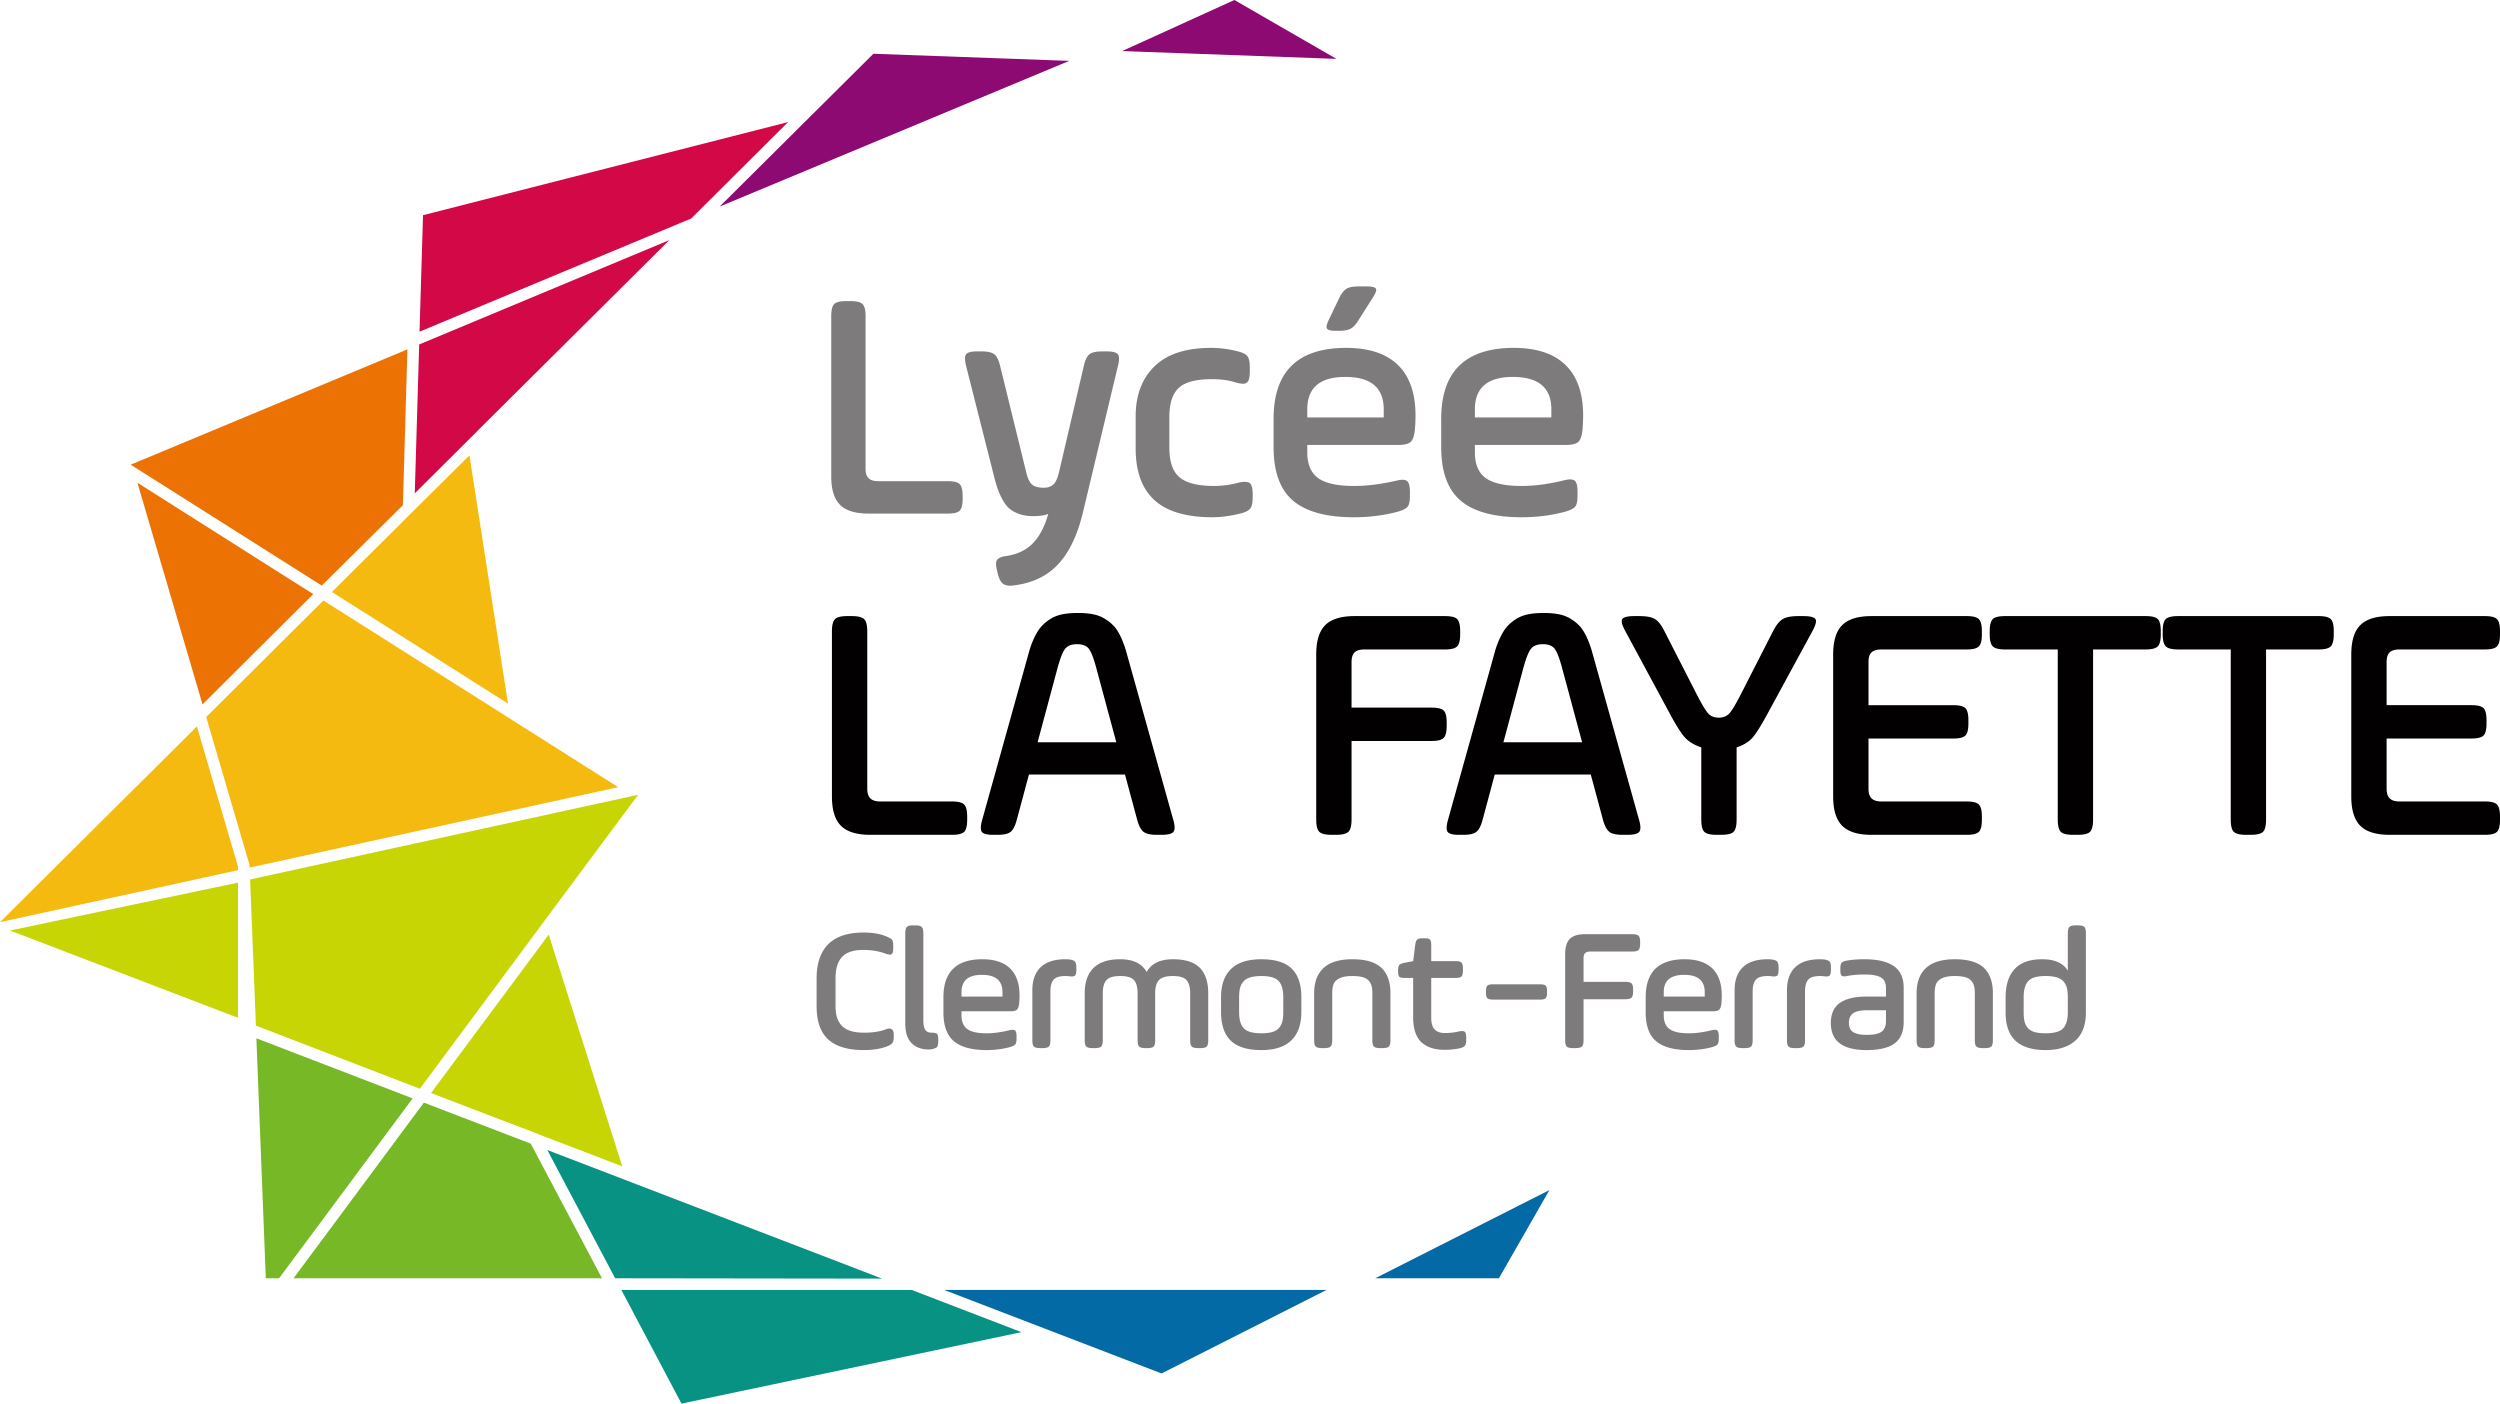 <svg xmlns="http://www.w3.org/2000/svg" width="600" height="336.866" viewBox="0 0 600 336.866"><path d="M172.72 49.576l83.902-34.969-47.006-1.703-36.896 36.672zM296.255 0l-26.952 12.261h.14l51.307 1.872L296.255 0z" fill="#8c0a71"/><path d="M31.366 111.525l45.861 29.02 3.938-3.91 15.501-15.362.028-.028v-.056l1.09-37.343-66.418 27.68zm1.62 4.33v.027l15.613 53.151v.028l22.064-21.98 4.525-4.498-5.893-3.714-36.31-23.015z" fill="#ec7303"/><path d="M99.04 263.605h-.028L61.53 249.193l2.263 57.592h3.184l8.267-11.116 23.796-32.064zm28.35 10.893l-.028-.028-25.612-9.832h-.028l-22.68 30.584-8.602 11.563h74.043l-17.093-32.287z" fill="#77b827"/><path d="M218.777 309.578H149.12l14.44 27.288 81.584-17.15-26.366-10.138zm-7.29-2.793l-57.731-22.177-22.4-8.602 16.283 30.779 64.044.084-.196-.084z" fill="#079283"/><path d="M330.05 306.785h29.69l12.122-21.171-41.811 21.17zm-75.047 13.714l23.768 9.133 39.605-20.054H226.57l28.433 10.92z" fill="#046aa5"/><path d="M99.543 118.368h.028l14.999-14.915v-.028l46.084-45.805-60.05 25.053-1.06 35.695zm1.983-66.725l-.838 27.958 65.161-27.148.056-.028.028-.028 23.21-23.098-87.617 22.344z" fill="#d30846"/><path d="M208.427 123.26h19.079c1.405 0 2.343-.23 2.816-.69.472-.46.708-1.403.708-2.835v-.727c0-1.405-.236-2.343-.708-2.816-.473-.472-1.411-.71-2.816-.71h-16.743c-1.048 0-1.814-.235-2.298-.709-.486-.472-.728-1.231-.728-2.279V75.867c0-1.456-.243-2.419-.729-2.892-.485-.472-1.455-.71-2.911-.71h-.996c-1.456 0-2.42.238-2.892.71-.474.473-.71 1.436-.71 2.892v38.466c0 3.142.703 5.415 2.107 6.82 1.405 1.405 3.679 2.107 6.82 2.107zM268.56 86.1c0-.486-.09-.844-.269-1.075-.384-.46-1.306-.69-2.765-.69h-.999c-1.46 0-2.484.236-3.074.708-.589.473-1.037 1.411-1.344 2.816l-5.9 25.286c-.361 1.564-.825 2.606-1.391 3.127-.567.521-1.34.782-2.318.782-1.263 0-2.197-.253-2.803-.759-.604-.506-1.088-1.55-1.448-3.132l-6.207-25.287c-.329-1.412-.792-2.354-1.387-2.829-.594-.475-1.615-.712-3.059-.712h-1.025c-1.445 0-2.343.23-2.698.689-.18.23-.269.58-.269 1.054 0 .473.09 1.067.27 1.781l6.574 25.98c.333 1.353.652 2.477.959 3.37.308.893.71 1.8 1.21 2.72.5.919 1.062 1.64 1.689 2.164.627.523 1.414.952 2.362 1.283.947.33 2.047.496 3.302.496 1.586 0 2.79-.175 3.61-.529-.872 3.087-2.113 5.447-3.726 7.081-1.612 1.635-3.75 2.644-6.411 3.028-1.05.152-1.749.44-2.094.862-.346.42-.39 1.18-.133 2.278l.23 1.036c.281 1.174.685 1.978 1.21 2.413.524.434 1.298.6 2.322.498 4.505-.485 8.108-2.133 10.808-4.942 2.702-2.81 4.716-6.92 6.049-12.33l8.456-35.402c.18-.716.27-1.304.27-1.765zm31.432 36.03c.434-.498.652-1.398.652-2.7v-.96c-.026-1.302-.244-2.131-.652-2.49-.256-.203-.664-.319-1.226-.343-.383 0-.83.057-1.34.171-.077.03-.41.11-.997.24-.588.13-1.053.224-1.398.281s-.862.123-1.552.194c-.69.074-1.379.11-2.069.11-3.857 0-6.615-.68-8.275-2.041-1.661-1.36-2.49-3.733-2.49-7.119v-7.389c0-3.26.752-5.587 2.26-6.985 1.506-1.4 4.15-2.098 7.931-2.098 2.196 0 4.138.269 5.823.808.639.18 1.175.277 1.61.289.433.013.766-.083.995-.288.46-.383.69-1.252.69-2.606v-.997c0-1.328-.197-2.242-.594-2.741-.396-.498-1.245-.9-2.548-1.207-2.095-.512-4.138-.767-6.13-.767-6.028 0-10.554 1.47-13.582 4.405-3.026 2.938-4.54 6.961-4.54 12.068v7.663c0 5.517 1.5 9.65 4.502 12.394 3.002 2.747 7.644 4.12 13.927 4.12 1.89 0 4.01-.27 6.36-.806 1.327-.306 2.208-.709 2.643-1.206zm20.572-42.737h.883c1.173 0 2.073-.167 2.7-.5.628-.33 1.244-.995 1.86-1.99l3.448-5.442c.715-1.098.971-1.825.764-2.183-.202-.358-.954-.536-2.258-.536h-1.953c-1.304 0-2.264.19-2.875.574-.611.383-1.2 1.15-1.762 2.3l-2.452 5.132c-.51 1.048-.657 1.75-.442 2.108.216.358.914.537 2.087.537zm17.816 39.667v-.986c0-1.34-.218-2.207-.65-2.598-.435-.392-1.292-.434-2.568-.123-3.677.852-7.076 1.28-10.19 1.28-3.983 0-6.852-.627-8.602-1.88-1.75-1.255-2.624-3.328-2.624-6.223v-1.744h21.797c1.457 0 2.455-.236 2.99-.71.54-.471.884-1.436 1.036-2.892.104-1.174.153-2.324.153-3.448 0-5.363-1.413-9.411-4.233-12.146-2.82-2.731-6.955-4.098-12.394-4.098-11.622 0-17.433 5.67-17.433 17.01v6.82c0 5.927 1.564 10.21 4.694 12.855 3.128 2.643 7.998 3.964 14.615 3.964 3.579 0 6.972-.417 10.19-1.252 1.332-.353 2.199-.758 2.608-1.212.41-.456.611-1.329.611-2.617zm-24.634-20.818c0-5.184 3.04-7.778 9.12-7.778 6.153 0 9.23 2.594 9.23 7.778v1.954h-18.35v-1.954zm64.863 20.766v-.997c0-1.353-.218-2.234-.652-2.643-.256-.205-.638-.307-1.148-.307-.385 0-.857.07-1.419.207-3.676.91-7.075 1.364-10.19 1.364-3.985 0-6.854-.626-8.603-1.88-1.748-1.254-2.624-3.327-2.624-6.222v-1.744h21.8c1.456 0 2.451-.236 2.989-.71.537-.471.88-1.436 1.033-2.892a39.22 39.22 0 0 0 .156-3.448c0-5.363-1.413-9.411-4.236-12.146-2.82-2.731-6.953-4.098-12.394-4.098-11.622 0-17.432 5.67-17.432 17.01v6.82c0 5.927 1.566 10.21 4.694 12.855 3.129 2.643 8 3.964 14.617 3.964 3.576 0 6.972-.421 10.19-1.264 1.329-.357 2.196-.767 2.605-1.226.41-.46.614-1.34.614-2.643zm-24.636-20.766c0-5.184 3.039-7.778 9.119-7.778 6.156 0 9.232 2.594 9.232 7.778v1.954h-18.35v-1.954zM212.813 246.966c-1.465.589-3.273.88-5.423.88-1.314 0-2.427-.15-3.338-.45-.911-.3-1.616-.741-2.116-1.322a5.307 5.307 0 0 1-1.078-1.967c-.22-.73-.329-1.595-.329-2.594v-6.723c0-2.324.526-4.04 1.582-5.147 1.054-1.107 2.752-1.661 5.094-1.661 1.985 0 3.8.31 5.444.933.37.13.678.199.925.199.204 0 .362-.05.471-.145.22-.204.33-.684.33-1.437v-.638c0-.685-.103-1.143-.31-1.375-.204-.235-.69-.507-1.457-.824-1.466-.586-3.239-.884-5.321-.884-3.82 0-6.658.939-8.515 2.815-1.856 1.877-2.783 4.588-2.783 8.137v6.737c0 3.644.938 6.306 2.813 7.991 1.877 1.683 4.706 2.526 8.485 2.526 2.137 0 3.965-.28 5.485-.84.602-.22 1.04-.477 1.314-.772.274-.294.412-.77.412-1.426v-.636c0-.67-.165-1.113-.493-1.326s-.726-.229-1.192-.051zm10.76.88c-.671 0-1.168-.218-1.49-.657-.321-.439-.482-1.222-.482-2.345V224c0-.753-.13-1.26-.39-1.522-.26-.26-.767-.39-1.52-.39h-.534c-.753 0-1.258.125-1.51.379-.253.253-.38.763-.38 1.53v21.651c0 2.139.51 3.71 1.53 4.716 1.02 1.007 2.373 1.511 4.057 1.511.233 0 .432-.016.596-.04.712-.123 1.178-.3 1.397-.53.22-.232.328-.693.328-1.383v-.406c0-.72-.091-1.176-.277-1.375-.185-.196-.626-.294-1.325-.294zm12.197-17.625c-6.23 0-9.346 3.041-9.346 9.121V243c0 3.177.84 5.474 2.517 6.892 1.677 1.416 4.289 2.125 7.836 2.125 1.917 0 3.74-.226 5.465-.676.711-.194 1.178-.412 1.396-.658.22-.248.329-.72.329-1.418v-.535c0-.725-.116-1.197-.35-1.415-.136-.112-.342-.167-.616-.167a3.32 3.32 0 0 0-.76.112c-1.971.488-3.793.731-5.464.731-2.136 0-3.674-.335-4.611-1.006-.938-.674-1.407-1.787-1.407-3.339v-.935h11.688c.78 0 1.315-.126 1.603-.38.288-.253.472-.769.554-1.549.054-.63.083-1.246.083-1.849 0-2.878-.757-5.046-2.27-6.513-1.515-1.465-3.73-2.199-6.647-2.199zm4.828 8.957h-9.84v-1.047c0-2.78 1.63-4.17 4.89-4.17 3.3 0 4.95 1.39 4.95 4.17v1.047zm15.96-8.916c-.22-.027-.501-.04-.844-.04-2.656 0-4.645.64-5.966 1.922-1.323 1.28-1.983 3.118-1.983 5.515v11.996c0 .766.127 1.274.38 1.52.253.247.756.37 1.51.37h.533c.768 0 1.278-.125 1.532-.379.252-.254.379-.758.379-1.511v-11.71c0-1.287.254-2.225.76-2.814.507-.587 1.459-.884 2.855-.884.343 0 .624.016.843.044.26.04.492.06.698.06.343-.014.583-.074.72-.186.219-.19.335-.635.348-1.334v-.597c0-.725-.116-1.214-.349-1.467-.233-.254-.705-.42-1.417-.505zm24.933-.04c-3.055 0-5.156 1.02-6.306 3.062-1.11-2.043-3.219-3.063-6.328-3.063-2.876 0-5.016.698-6.42 2.098-1.404 1.396-2.105 3.415-2.105 6.058v11.278c0 .766.127 1.274.38 1.52.253.247.756.37 1.51.37h.533c.768 0 1.278-.125 1.532-.379.252-.254.38-.758.38-1.511v-11.278c0-1.438.291-2.485.872-3.143.582-.657 1.688-.987 3.318-.987 1.63 0 2.732.33 3.307.987.576.658.863 1.705.863 3.143v11.278c0 .766.127 1.274.381 1.52.252.247.755.37 1.51.37h.43c.767 0 1.274-.123 1.521-.37.246-.246.37-.754.37-1.52v-11.278c0-1.424.297-2.469.893-3.132.596-.665 1.716-.998 3.36-.998 1.615 0 2.71.333 3.286.998.575.663.863 1.708.863 3.132v11.278c0 .753.126 1.257.38 1.511s.763.38 1.53.38h.534c.766 0 1.274-.124 1.52-.372.246-.245.37-.753.37-1.519v-11.278c0-2.698-.675-4.73-2.024-6.102-1.348-1.37-3.502-2.054-6.46-2.054zm21.237 0c-3.246 0-5.67.777-7.272 2.331-1.602 1.555-2.403 3.805-2.403 6.748v3.617c0 3.025.773 5.3 2.321 6.819 1.547 1.522 3.999 2.28 7.354 2.28 3.218 0 5.621-.783 7.21-2.351s2.384-3.819 2.384-6.748v-3.617c0-3.025-.764-5.297-2.291-6.808-1.528-1.514-3.962-2.272-7.303-2.272zm5.259 12.734c0 .881-.075 1.612-.225 2.199a3.881 3.881 0 0 1-.791 1.546c-.377.447-.914.775-1.614.982-.698.205-1.575.308-2.63.308-2.067 0-3.474-.398-4.22-1.197-.747-.797-1.12-2.076-1.12-3.838v-3.63c0-.881.075-1.618.227-2.21.15-.591.42-1.11.811-1.557.39-.447.937-.777 1.643-.99.706-.213 1.592-.322 2.66-.322 2.041 0 3.427.404 4.16 1.208.733.805 1.099 2.095 1.099 3.87v3.631zm16.574-12.735c-3.096 0-5.396.698-6.904 2.098-1.506 1.396-2.258 3.415-2.258 6.058v11.278c0 .766.127 1.274.38 1.52.252.247.756.37 1.51.37h.532c.769 0 1.279-.125 1.533-.379s.379-.758.379-1.511v-11.278c0-.944.122-1.702.37-2.27.246-.567.729-1.02 1.449-1.355.717-.336 1.721-.505 3.009-.505.987 0 1.797.087 2.435.26.636.168 1.124.444 1.468.82.34.377.578.802.709 1.274s.193 1.064.193 1.776v11.278c0 .766.129 1.274.382 1.52.257.247.761.37 1.52.37h.534c.758 0 1.263-.123 1.52-.37.253-.246.381-.754.381-1.52v-11.278c0-2.712-.725-4.75-2.174-6.11-1.448-1.364-3.77-2.046-6.968-2.046zm26.35 17.236c-.204 0-.452.027-.739.081-1.083.262-2.22.39-3.41.39-1.055 0-1.862-.28-2.424-.842-.562-.562-.843-1.5-.843-2.818V234.7h5.845c.707 0 1.179-.112 1.408-.336.232-.226.349-.698.349-1.42v-.513c0-.707-.117-1.179-.35-1.41-.228-.232-.7-.347-1.407-.347h-5.845v-3.958c0-.605-.103-1.012-.31-1.216-.208-.207-.614-.311-1.223-.311h-.562c-.608 0-1.03.104-1.265.31-.235.205-.393.612-.475 1.217l-.499 3.958-2.215.428c-.553.11-.927.278-1.115.502-.191.224-.287.63-.287 1.217v.409c0 .586.096.976.287 1.175.188.197.575.295 1.156.295h2.174v9.522c0 1.426.186 2.65.56 3.671.373 1.023.91 1.825 1.609 2.408a6.528 6.528 0 0 0 2.386 1.263c.895.262 1.91.393 3.047.393a18.07 18.07 0 0 0 3.41-.33c.698-.15 1.158-.36 1.385-.627.226-.265.34-.756.34-1.468v-.512c-.016-.726-.13-1.187-.348-1.378-.14-.109-.352-.172-.639-.185zm18.771-11.216H358.24c-.63 0-1.055.106-1.273.319-.221.213-.33.633-.33 1.263v.472c0 .63.109 1.055.33 1.274.218.22.643.33 1.273.33h11.442c.63 0 1.053-.11 1.274-.33.218-.219.328-.644.328-1.274v-.472c0-.63-.11-1.05-.328-1.263-.22-.213-.643-.32-1.274-.32zm22.061-12.037h-11.32c-1.685 0-2.904.377-3.657 1.13s-1.13 1.971-1.13 3.654v20.626c0 .78.126 1.298.38 1.552s.772.38 1.552.38h.534c.78 0 1.302-.126 1.56-.38.26-.254.39-.772.39-1.552v-9.797h10.005c.753 0 1.258-.128 1.511-.382.251-.254.38-.764.38-1.53v-.369c0-.769-.123-1.273-.371-1.521-.246-.246-.753-.369-1.52-.369h-10.004v-5.692c0-.56.128-.966.382-1.211.25-.246.665-.371 1.24-.371h10.068c.753 0 1.255-.126 1.508-.38s.382-.763.382-1.53v-.37c0-.753-.125-1.255-.37-1.509s-.754-.379-1.52-.379zm12.566 6.017c-6.23 0-9.345 3.041-9.345 9.121V243c0 3.177.838 5.474 2.515 6.892 1.677 1.416 4.29 2.125 7.836 2.125 1.918 0 3.74-.226 5.466-.676.712-.194 1.179-.412 1.397-.658.218-.248.327-.72.327-1.418v-.535c0-.725-.114-1.197-.349-1.415-.136-.112-.341-.167-.616-.167a3.3 3.3 0 0 0-.759.112c-1.972.488-3.794.731-5.466.731-2.135 0-3.674-.335-4.61-1.006-.938-.674-1.407-1.787-1.407-3.339v-.935h11.688c.78 0 1.315-.126 1.604-.38.286-.253.472-.769.553-1.549.055-.63.082-1.246.082-1.849 0-2.878-.755-5.046-2.27-6.513-1.513-1.465-3.728-2.199-6.646-2.199zm4.828 8.957h-9.839v-1.047c0-2.78 1.629-4.17 4.888-4.17 3.3 0 4.95 1.39 4.95 4.17v1.047zm15.958-8.916a7.103 7.103 0 0 0-.842-.04c-2.657 0-4.645.64-5.968 1.922-1.323 1.28-1.983 3.118-1.983 5.515v11.996c0 .766.128 1.274.382 1.52.25.247.755.37 1.508.37h.535c.766 0 1.276-.125 1.53-.379s.379-.758.379-1.511v-11.71c0-1.287.254-2.225.76-2.814.508-.587 1.46-.884 2.857-.884.34 0 .622.016.842.044.26.04.491.06.699.06.34-.014.58-.074.717-.186.221-.19.336-.635.35-1.334v-.597c0-.725-.115-1.214-.35-1.467-.232-.254-.704-.42-1.416-.505zm14.334 1.972c0-.725-.115-1.214-.35-1.467-.231-.254-.703-.42-1.415-.505a7.103 7.103 0 0 0-.843-.04c-2.656 0-4.645.64-5.968 1.922-1.322 1.28-1.983 3.118-1.983 5.515v11.996c0 .766.129 1.274.382 1.52.251.247.756.37 1.509.37h.534c.767 0 1.277-.125 1.53-.379s.38-.758.38-1.511v-11.71c0-1.287.253-2.225.76-2.814.508-.587 1.46-.884 2.856-.884.341 0 .622.016.843.044.26.04.491.06.698.06.341-.014.581-.074.718-.186.22-.19.335-.635.349-1.334v-.597zm14.832-.532c-.859-.52-1.846-.897-2.962-1.132-1.113-.232-2.406-.349-3.884-.349-1.52 0-2.924.11-4.211.328-.587.109-.988.28-1.2.518-.213.237-.32.663-.32 1.274v.589c0 .624.107 1.033.32 1.222.212.19.627.223 1.243.1 1.258-.25 2.73-.373 4.416-.373 1.642 0 2.883.232 3.718.693.835.463 1.252 1.309 1.252 2.536v2.07h-4.642c-1.356 0-2.548.115-3.573.341-1.029.227-1.92.581-2.682 1.07a4.687 4.687 0 0 0-1.734 1.974c-.399.83-.598 1.822-.598 2.973 0 4.32 2.848 6.481 8.546 6.481 3.1 0 5.368-.543 6.794-1.634 1.43-1.088 2.141-2.79 2.141-5.103v-8.155c0-1.288-.22-2.384-.665-3.287a5.022 5.022 0 0 0-1.959-2.136zm-1.628 13.382c0 .564-.082 1.044-.246 1.443s-.376.714-.635.949c-.262.232-.608.417-1.04.556a6.23 6.23 0 0 1-1.292.267c-.431.041-.95.063-1.552.063s-1.124-.038-1.56-.114a5.232 5.232 0 0 1-1.285-.401 2.036 2.036 0 0 1-.955-.887c-.22-.398-.33-.9-.33-1.505 0-1.059.347-1.822 1.04-2.289.69-.466 1.762-.7 3.213-.7h4.642v2.618zm16.513-14.863c-3.094 0-5.396.698-6.901 2.098-1.509 1.396-2.261 3.415-2.261 6.058v11.278c0 .766.128 1.274.382 1.52.25.247.755.37 1.508.37h.534c.767 0 1.277-.125 1.53-.379s.38-.758.38-1.511v-11.278c0-.944.125-1.702.37-2.27.246-.567.729-1.02 1.449-1.355.72-.336 1.721-.505 3.009-.505.987 0 1.797.087 2.435.26.636.168 1.127.444 1.468.82.343.377.578.802.709 1.274s.196 1.064.196 1.776v11.278c0 .766.126 1.274.382 1.52.254.247.758.37 1.517.37h.537c.755 0 1.26-.123 1.516-.37.254-.246.382-.754.382-1.52v-11.278c0-2.712-.725-4.75-2.174-6.11-1.448-1.364-3.77-2.046-6.968-2.046zm31.085-7.754c-.256-.254-.763-.38-1.527-.38h-.518c-.758 0-1.266.126-1.522.38-.257.253-.387.763-.387 1.53v8.957c-1.135-1.822-3.18-2.733-6.14-2.733-2.987 0-5.196.788-6.636 2.362-1.438 1.577-2.155 3.843-2.155 6.8V243c0 3.055.799 5.321 2.403 6.8 1.6 1.478 4.012 2.217 7.23 2.217 3.04 0 5.407-.753 7.098-2.258 1.69-1.509 2.536-3.762 2.536-6.76v-19.002c0-.767-.13-1.277-.382-1.53zm-3.954 20.49c0 1.761-.371 3.04-1.116 3.837-.747.799-2.155 1.197-4.222 1.197-1.083 0-1.972-.103-2.67-.308-.699-.207-1.236-.537-1.615-.993a3.724 3.724 0 0 1-.77-1.546c-.136-.579-.204-1.307-.204-2.188v-3.63c0-1.776.365-3.066 1.1-3.87.73-.805 2.118-1.209 4.159-1.209 1.066 0 1.953.11 2.66.322.706.213 1.254.543 1.644.99.39.447.657.966.81 1.557.15.592.224 1.329.224 2.21v3.63z" fill="#7d7b7b"/><path d="M228.496 192.352h-17.235c-1.08 0-1.867-.243-2.367-.731-.499-.486-.748-1.268-.748-2.346v-37.704c0-1.499-.251-2.492-.75-2.979-.5-.485-1.5-.73-2.998-.73h-1.025c-1.5 0-2.492.245-2.978.73-.486.487-.73 1.48-.73 2.979v39.597c0 3.235.724 5.575 2.17 7.02 1.446 1.446 3.786 2.17 7.02 2.17h19.641c1.446 0 2.413-.238 2.9-.71.485-.475.729-1.446.729-2.918v-.75c0-1.446-.244-2.412-.73-2.9-.486-.485-1.453-.728-2.899-.728zm42.999-31.659l-1.232-4.408a22.333 22.333 0 0 0-1.282-3.436c-.529-1.125-1.09-2.004-1.684-2.632a10.462 10.462 0 0 0-2.14-1.71 8.57 8.57 0 0 0-2.813-1.08c-1.044-.208-2.266-.313-3.666-.313s-2.628.105-3.685.315c-1.057.211-2 .571-2.834 1.084a10.073 10.073 0 0 0-2.138 1.736c-.595.644-1.164 1.518-1.705 2.623a19.762 19.762 0 0 0-1.304 3.423c-.329 1.177-.745 2.665-1.246 4.464l-10.052 36.05c-.21.76-.316 1.38-.316 1.852 0 .422.08.75.237.987.36.472 1.267.71 2.724.71h1.111c1.457 0 2.485-.24 3.087-.724.6-.482 1.092-1.445 1.475-2.894l2.915-10.858h23.049l2.943 10.927c.398 1.42.904 2.364 1.515 2.839.61.472 1.675.71 3.19.71h1.156c1.514 0 2.458-.238 2.83-.715.183-.238.276-.584.276-1.034 0-.475-.105-1.086-.315-1.828l-10.096-36.088zm-22.473 17.46l4.749-17.696c.648-2.388 1.261-3.959 1.842-4.716.58-.755 1.546-1.134 2.896-1.134 1.321 0 2.266.376 2.832 1.127.568.752 1.174 2.347 1.822 4.789l4.75 17.63h-18.89zm98.185-4.695c0-1.47-.237-2.444-.711-2.917-.472-.473-1.446-.71-2.919-.71h-19.205v-10.924c0-1.08.243-1.855.729-2.328s1.282-.71 2.386-.71h19.325c1.446 0 2.411-.242 2.9-.73.485-.486.728-1.465.728-2.938v-.71c0-1.445-.235-2.412-.71-2.899-.471-.485-1.445-.73-2.918-.73h-21.73c-3.235 0-5.576.725-7.021 2.17-1.446 1.446-2.17 3.786-2.17 7.02v39.598c0 1.498.243 2.49.73 2.976.485.488 1.478.731 2.978.731h1.026c1.497 0 2.498-.243 2.997-.73.5-.486.75-1.48.75-2.977v-18.814h19.205c1.446 0 2.414-.243 2.9-.728s.73-1.465.73-2.938v-.712zm36.08-12.765c-.496-1.773-.905-3.243-1.232-4.408a22.191 22.191 0 0 0-1.282-3.436c-.53-1.125-1.089-2.004-1.683-2.632a10.472 10.472 0 0 0-2.141-1.71 8.574 8.574 0 0 0-2.812-1.08c-1.045-.208-2.267-.313-3.666-.313-1.4 0-2.63.105-3.685.315-1.058.211-2.002.571-2.834 1.084a10.04 10.04 0 0 0-2.139 1.736c-.594.644-1.164 1.518-1.704 2.623a19.653 19.653 0 0 0-1.304 3.423c-.33 1.177-.745 2.665-1.246 4.464l-10.052 36.05c-.212.76-.316 1.38-.316 1.852 0 .422.08.75.237.987.358.472 1.266.71 2.722.71h1.113c1.457 0 2.485-.24 3.085-.724.6-.482 1.094-1.445 1.476-2.894l2.916-10.858h23.047l2.943 10.927c.399 1.42.906 2.364 1.517 2.839.61.472 1.675.71 3.188.71h1.157c1.514 0 2.457-.238 2.831-.715.183-.238.276-.584.276-1.034 0-.475-.107-1.086-.317-1.828l-10.094-36.088zm-22.472 17.46l4.749-17.696c.646-2.388 1.26-3.959 1.841-4.716.58-.755 1.547-1.134 2.897-1.134 1.32 0 2.266.376 2.83 1.127.568.752 1.176 2.347 1.823 4.789l4.751 17.63h-18.89zm71.94-30.29h-1.146c-1.713 0-2.97.244-3.775.73-.802.486-1.585 1.479-2.348 2.978l-7.627 14.947c-1.263 2.472-2.206 4.042-2.825 4.712-.62.67-1.454 1.006-2.507 1.006-1.097 0-1.948-.335-2.561-1.006-.611-.67-1.55-2.24-2.818-4.712l-7.64-14.947c-.739-1.499-1.503-2.492-2.294-2.979-.793-.485-2.045-.73-3.76-.73h-1.15c-1.688 0-2.678.252-2.967.75-.082.106-.12.264-.12.474 0 .552.303 1.38.911 2.485l10.85 20.114c1.479 2.733 2.668 4.56 3.565 5.483.898.919 2.152 1.655 3.764 2.206v17.276c0 1.498.24 2.49.723 2.976.48.488 1.465.731 2.949.731h1.134c1.484 0 2.469-.243 2.949-.73.483-.486.723-1.48.723-2.977v-17.276c1.584-.524 2.806-1.246 3.663-2.168.859-.92 2.04-2.76 3.546-5.52l10.932-20.115c.605-1.105.91-1.933.91-2.485 0-.21-.04-.368-.12-.473-.289-.5-1.276-.75-2.962-.75zm39.27 0H449.15c-3.235 0-5.575.724-7.02 2.17-1.447 1.445-2.17 3.785-2.17 7.019v34.116c0 3.235.723 5.575 2.17 7.02 1.445 1.446 3.785 2.17 7.02 2.17h22.876c1.445 0 2.411-.238 2.9-.71.485-.475.727-1.446.727-2.918v-.75c0-1.446-.242-2.412-.728-2.9-.488-.485-1.454-.728-2.9-.728h-20.47c-1.077 0-1.865-.243-2.364-.731-.502-.486-.75-1.268-.75-2.346v-12.028h20.35c1.446 0 2.411-.238 2.9-.715.485-.475.728-1.454.728-2.932v-.715c0-1.48-.243-2.456-.729-2.932-.488-.476-1.453-.713-2.899-.713h-20.35v-10.343c0-1.075.242-1.848.728-2.32.488-.472 1.282-.708 2.387-.708h20.47c1.445 0 2.411-.242 2.9-.73.485-.486.727-1.465.727-2.938v-.71c0-1.445-.242-2.412-.728-2.899-.488-.485-1.454-.73-2.9-.73zm42.927 0h-33.745c-1.476 0-2.458.244-2.946.73-.485.486-.731 1.453-.731 2.899v.709c0 1.447.246 2.42.734 2.918.488.5 1.473.75 2.954.75h12.642v40.781c0 1.498.24 2.49.723 2.976.48.488 1.464.731 2.948.731h1.135c1.484 0 2.468-.243 2.948-.73.483-.486.723-1.48.723-2.977v-40.78h12.604c1.454 0 2.425-.243 2.913-.73s.734-1.466.734-2.94v-.708c0-1.446-.237-2.413-.712-2.9-.475-.485-1.448-.73-2.924-.73zm41.516 0h-33.745c-1.476 0-2.458.244-2.946.73-.485.486-.73 1.453-.73 2.899v.709c0 1.447.245 2.42.733 2.918.488.5 1.473.75 2.954.75h12.642v40.781c0 1.498.24 2.49.723 2.976.48.488 1.465.731 2.948.731h1.135c1.484 0 2.468-.243 2.948-.73.483-.486.723-1.48.723-2.977v-40.78h12.604c1.454 0 2.425-.243 2.913-.73.489-.487.734-1.466.734-2.94v-.708c0-1.446-.237-2.413-.712-2.9-.474-.485-1.448-.73-2.924-.73zm17.047 8.714c.489-.472 1.282-.708 2.387-.708h20.47c1.446 0 2.412-.242 2.9-.73.485-.486.728-1.465.728-2.938v-.71c0-1.445-.243-2.412-.728-2.899-.488-.485-1.454-.73-2.9-.73h-22.876c-3.235 0-5.575.725-7.02 2.17-1.446 1.446-2.169 3.786-2.169 7.02v34.116c0 3.235.723 5.575 2.169 7.02 1.445 1.446 3.785 2.17 7.02 2.17h22.876c1.446 0 2.412-.238 2.9-.71.485-.475.728-1.446.728-2.918v-.75c0-1.446-.243-2.412-.728-2.9-.488-.485-1.454-.728-2.9-.728h-20.47c-1.077 0-1.866-.243-2.365-.731-.502-.486-.75-1.268-.75-2.346v-12.028h20.35c1.446 0 2.412-.238 2.9-.715.485-.475.728-1.454.728-2.932v-.715c0-1.48-.243-2.456-.728-2.932-.488-.476-1.454-.713-2.9-.713h-20.35v-10.343c0-1.075.243-1.848.728-2.32z" fill="#030001"/><path d="M47.258 174.34L0 221.32l57.117-12.485h.028l-.056-.978-9.831-33.516zm78.344.168L77.618 144.12l-5.335 5.306-22.79 22.652v.028l10.39 35.471.027.642 88.455-19.3-22.763-14.411zm-3.687-5.642v-.028l-9.245-59.547-13.238 13.127-2.877 2.849v.028L79.657 142.08l7.066 4.469 35.192 22.316z" fill="#f5ba0f"/><path d="M152.36 190.93h-.057l-92.28 20.138 1.396 35.08 39.325 15.139h.028l31.924-43.013 20.445-27.511v-.028l-.782.196zm-48.907 71.39l5.866 2.262 16.06 6.145h.028l3.938 1.508v.028l19.998 7.653-17.652-55.609-28.238 38.013zm-46.336-18.052v-32.435L2.391 223.32l54.726 20.948z" fill="#c7d504"/></svg>
